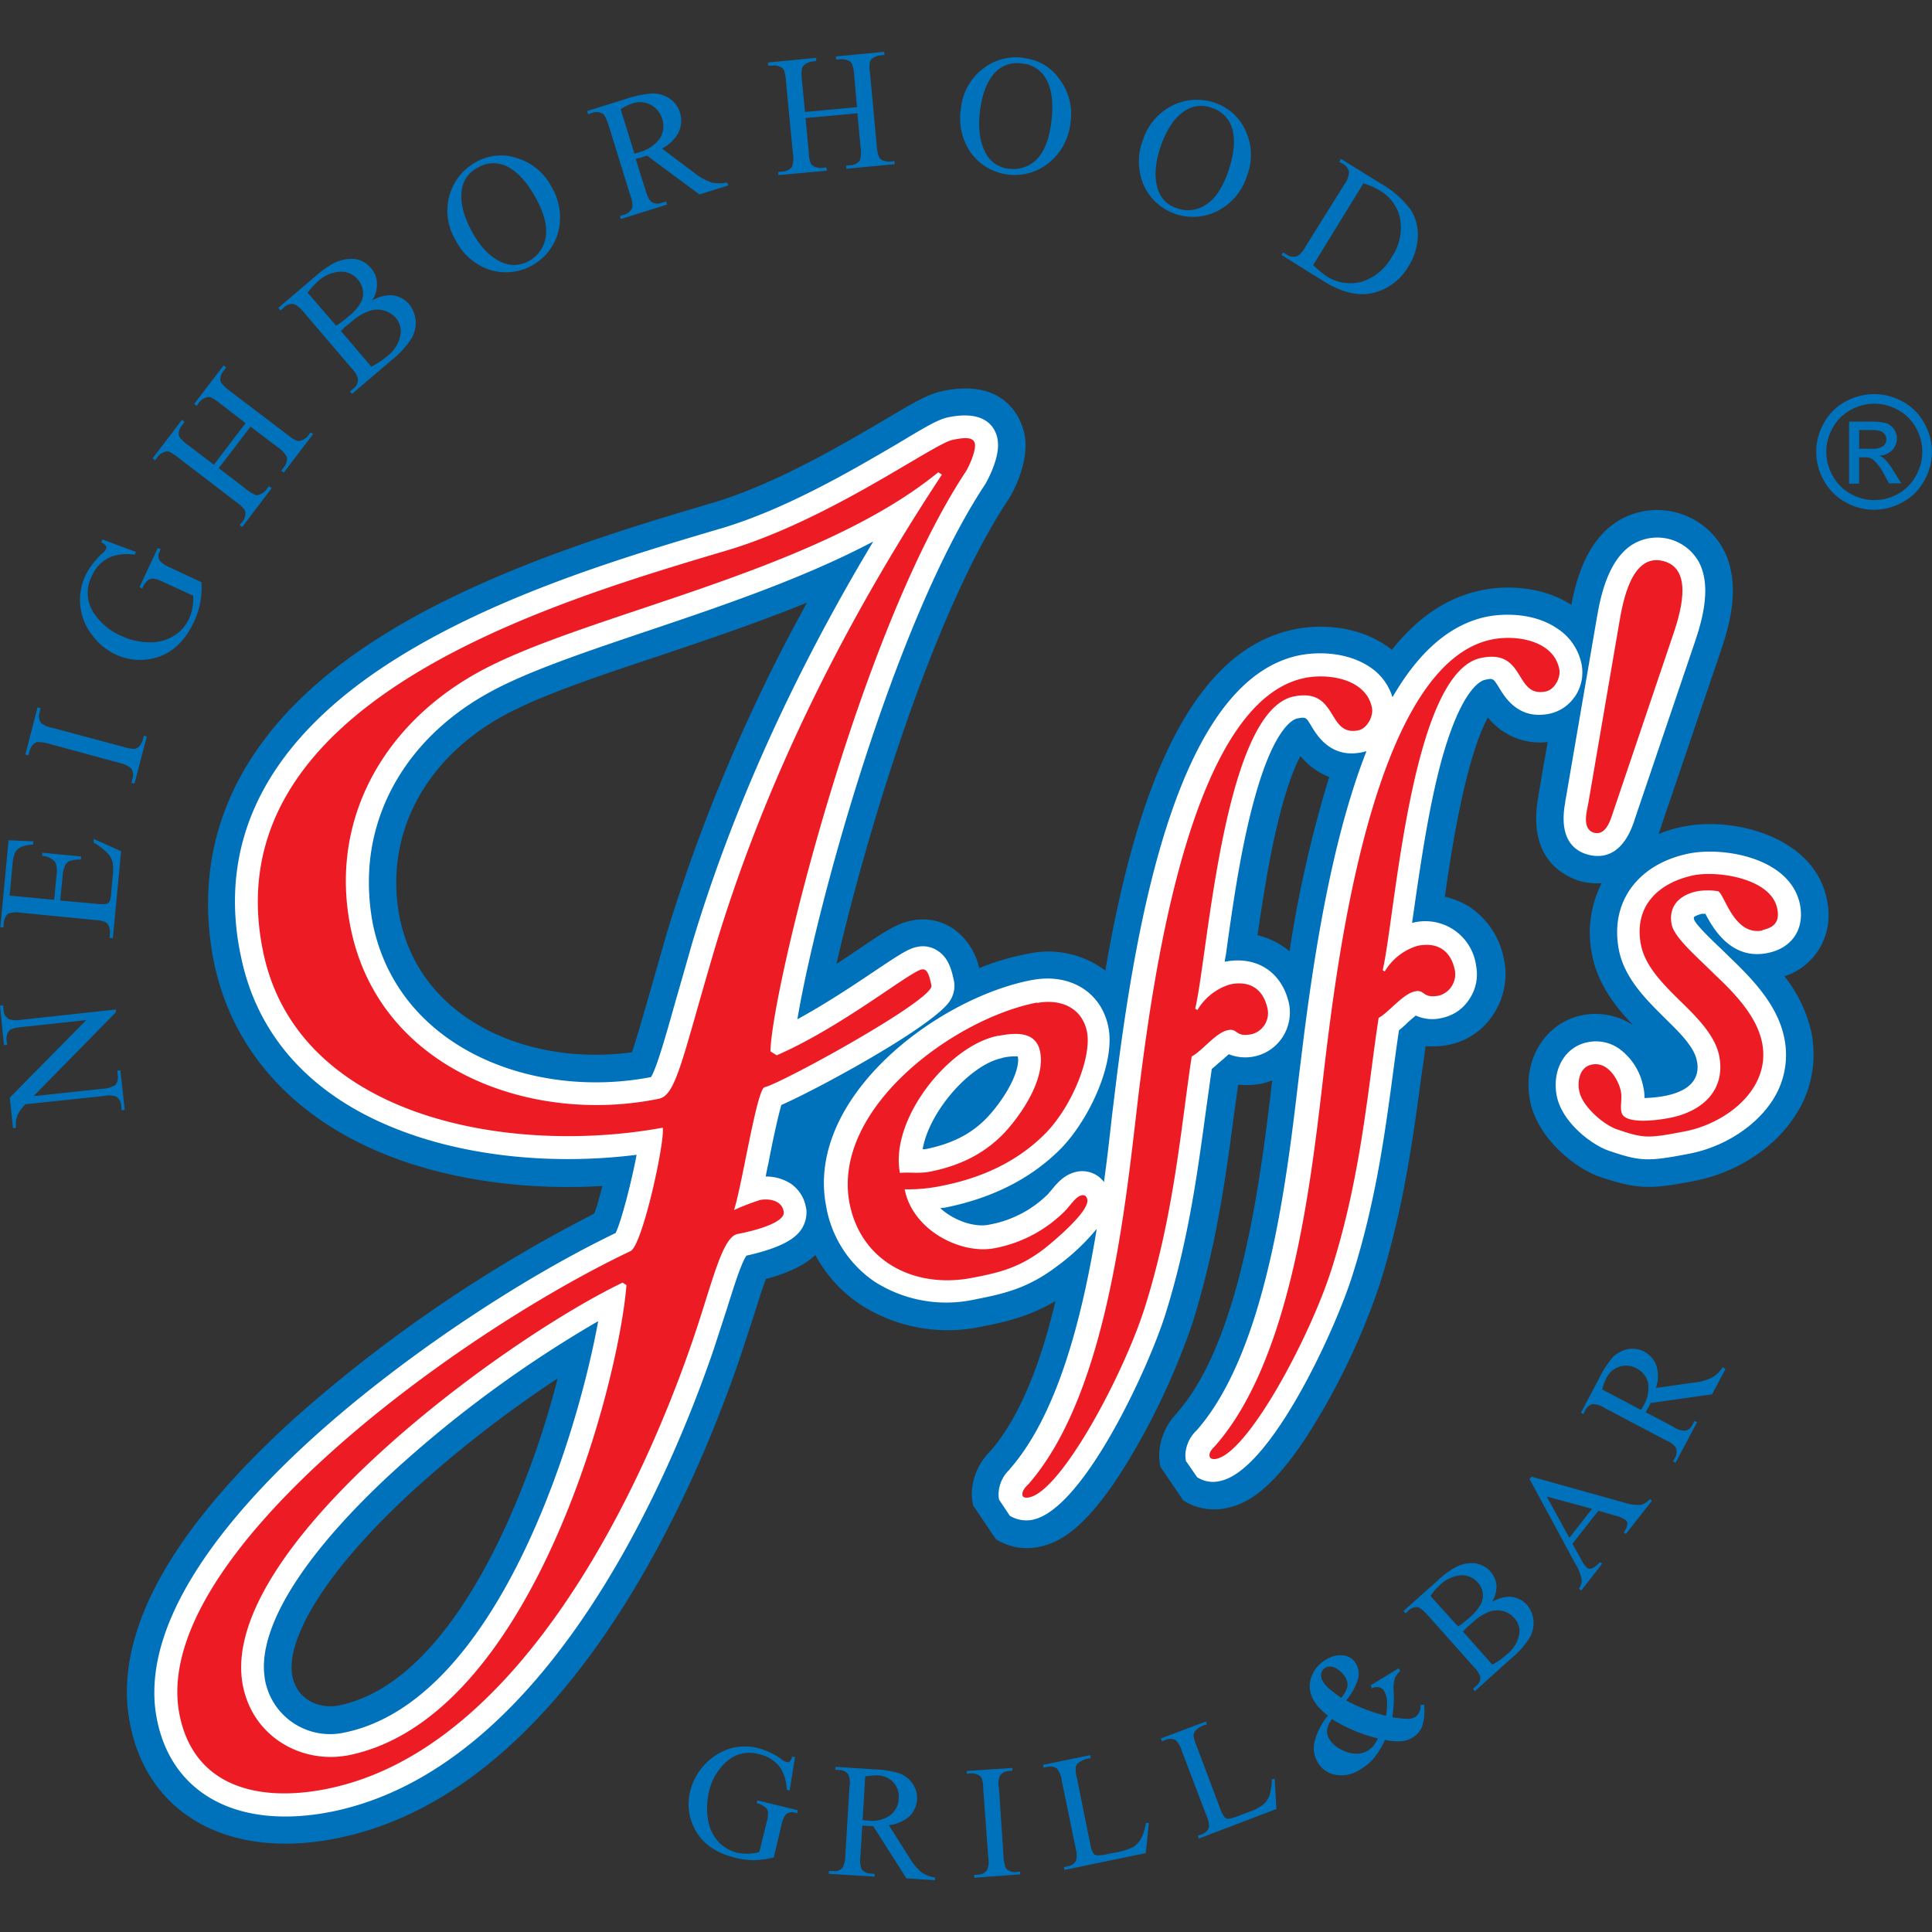 <svg id="Layer_1" data-name="Layer 1" xmlns="http://www.w3.org/2000/svg" viewBox="0 0 360 360"><rect x="0" y="0" width="360" height="360" fill="#333333" stroke="none"/><defs><style>.cls-1{fill:#0072bc;}.cls-1,.cls-2,.cls-3{fill-rule:evenodd;}.cls-2{fill:#fff;}.cls-3{fill:#ed1c24;}</style></defs><path class="cls-1" d="M264.85,185.25a3.25,3.25,0,0,0,.47-.16,1.66,1.66,0,0,0,.47.31,3.13,3.13,0,0,1-.94-.15m-34.91,7.23a3.08,3.08,0,0,1,.47-.16,3.94,3.94,0,0,0,.52.32A8.09,8.09,0,0,1,229.94,192.48ZM94.6,283.59c-6.3,14-16.86,31.22-31.43,34.19-3.54.73-7.81-.94-8.69-5.47a8.37,8.37,0,0,1-.16-1.61c0-6.09,5.73-17.27,22.07-32.42a220.37,220.37,0,0,1,27.52-21.43A165,165,0,0,1,94.6,283.59Zm26.28-97.93c-1.2,4.11-2.29,8-3.13,10.41-18.73,2.6-39.23-5.62-43.24-24.92a33.42,33.42,0,0,1-.67-6.77c0-12.54,7.23-24,19.93-31,6.71-3.69,17.32-7.28,28.56-11,9.11-3.07,18.73-6.3,28.05-10.09a322.43,322.43,0,0,0-26.33,62.23C124.05,174.58,120.88,185.66,120.88,185.66Zm113.43-11.39c1-6.66,2.13-14.16,3.8-21,1.61-6.66,3.12-10.36,4.21-12.39a13,13,0,0,0,5.36,3.9,225.57,225.57,0,0,0-7.39,32.47A14.69,14.69,0,0,0,234.31,174.27Zm98.19,7.65a11.88,11.88,0,0,0,8.22-11.45,13.6,13.6,0,0,0-.31-2.86C338.12,156,323.24,152.15,313.82,154a22.88,22.88,0,0,0-4.74,1.4c.11-.31.21-.67.32-1l.1-.31v.1l.05-.15.05-.26,10.88-32c1.4-4.11,4.32-12.65.57-19.57a14.07,14.07,0,0,0-19.77-5c-5.73,3.74-7.6,10.87-8.48,15.5C287.44,109.23,280.67,109,276,110c-6.61,1.36-12.07,5.31-16.65,11.09a9.42,9.42,0,0,0-1.4-1c-5.36-3.54-12.18-3.8-16.81-2.81-20.61,4.21-30,33.4-35.18,63.58a17.64,17.64,0,0,0-14.51-3.12,47.93,47.93,0,0,0-9,2.65,12.09,12.09,0,0,0-4.89-7.38,10.17,10.17,0,0,0-7.75-1.46c-2.65.52-4.94,2-9.89,5.36-1.25.83-2.6,1.77-4.06,2.7,5.47-23.78,17.9-65.25,32-86.48.06-.05,3.23-5,3.23-10.14a9.42,9.42,0,0,0-.21-2.14c-.36-1.82-2.81-10.56-15.19-8-2.71.57-5.31,2.08-11,5.46-8,4.69-20,11.76-31.59,15.3l-.57.16c-16.65,4.94-41.83,12.43-61.45,24.77-25.5,16-32.31,34.49-32.31,49.79a55.31,55.31,0,0,0,1.09,10.93c3.54,17.27,16,30.39,35.12,37.05,11.08,3.85,24.14,5.46,37.26,4.68-.52,2-1,3.85-1.51,5.15a267.22,267.22,0,0,0-56.09,38.35c-20.56,18.73-31,35.75-31,50.84a31.88,31.88,0,0,0,.67,6.29C27.79,338.38,43,346.6,63,342.49c42.93-8.79,66.66-65.4,74.83-89.34l2.65-8.06c.68-2.19,1.56-5,2.24-6.77,4.21-1.14,7.18-2.55,9.21-4.47a25.57,25.57,0,0,0,8.27,9.16,30.09,30.09,0,0,0,22.59,4.21c4.89-.94,9.15-2,13.89-4.79-2.65,11.09-6.45,21.44-12.13,27.95-.05,0-.1.1-.1.1a11.55,11.55,0,0,0-3.38,7.86,10.22,10.22,0,0,0,.26,2.18l4.21,6.25a10.7,10.7,0,0,0,8.12,1.45c3.85-.78,9.37-3.54,17.69-17.9a132.3,132.3,0,0,0,10.88-23.88c4.42-14.15,6.19-27.21,7.7-38.71,0,0,.42-2.92.78-5.62a14.84,14.84,0,0,0,4.47-.21c.63-.16,1.25-.37,1.88-.57-2.19,18.62-5.93,48.44-17.64,61.81l-.05.11A11.56,11.56,0,0,0,216,271.1a10.83,10.83,0,0,0,.21,2.19l4.27,6.29a10.71,10.71,0,0,0,8.12,1.41c3.85-.78,9.36-3.54,17.69-17.9a128.09,128.09,0,0,0,10.82-23.83c4.48-14.21,6.19-27.27,7.75-38.77,0,0,.42-2.91.78-5.56a16.45,16.45,0,0,0,4.43-.26,13,13,0,0,0,8.22-5.68,13.82,13.82,0,0,0,2.24-7.49,11,11,0,0,0-.26-2.55,15,15,0,0,0-6.4-9.94,15.58,15.58,0,0,0-4.64-1.92c.94-6.72,2.14-14.21,3.8-21.08,1.62-6.66,3.13-10.35,4.22-12.33a12.34,12.34,0,0,0,11.13,4.58l-1.71,9.89v.21l-.06.31a21.27,21.27,0,0,0-.36,3.9c0,8.74,6.35,11.13,8.53,11.71a13.92,13.92,0,0,0,3.65.31,20.41,20.41,0,0,0-1.77,13.32c1.09,5.62,4.58,9.94,7.65,13.11a12.84,12.84,0,0,0-9.42-1.87c-7,1.4-11.29,8.43-9.78,16,1.24,6.45,7.8,12.38,13.16,14.2,7.08,2.34,9.47,2.24,17.54.68,7.64-1.51,14.56-5.93,18.47-11.81a20.48,20.48,0,0,0,3.64-11.66,21.5,21.5,0,0,0-.36-4.06A25.89,25.89,0,0,0,332.5,181.92Z"/><path class="cls-2" d="M49.17,310.6c0-9.11,8.33-21.8,23.73-36.06a221.47,221.47,0,0,1,38.56-28.36c-4,22.11-19.1,70.87-47.25,76.65a12.33,12.33,0,0,1-14.78-9.53,15.46,15.46,0,0,1-.26-2.7M68.74,164.28c0-14.36,8.17-27.48,22.58-35.33,7.13-3.91,18-7.55,29.4-11.4,13.89-4.68,29-9.78,42-16.65-15,25-26.38,50.21-33.82,75.08,0,.06-3.17,11.09-3.17,11.09-1.82,6.5-3.44,12.07-4.43,13.63-21.85,4.22-47-5.2-51.82-28.51A41.25,41.25,0,0,1,68.74,164.28Zm78.57,56.25a8.51,8.51,0,0,0-4.63-1.3c.15-.84.31-1.67.52-2.55.62-3.33,1.72-8.49,2.39-10.78,7.29-3.22,28.26-14.67,31.38-19.35a5.22,5.22,0,0,0,.88-2.86,4.83,4.83,0,0,0-.1-.94c-.42-2-1-4.27-3-5.57a4.94,4.94,0,0,0-3.9-.73c-1.61.32-3.33,1.46-8.07,4.63-3.95,2.66-9,6-14.2,8.85,3.28-19.77,17.69-73.52,35-99.7,0,0,2.39-4,2.39-7.28a9.71,9.71,0,0,0-.1-1.2c-.42-2.08-2.19-5.41-9.16-4-1.82.37-4.06,1.67-9.42,4.9-8.17,4.78-20.5,12.07-32.73,15.76l-.57.16c-17.38,5.15-41.16,12.23-60.21,24.19-19.92,12.49-30,27.69-30,45.22a48.79,48.79,0,0,0,1.1,10.15c3.17,15.66,14.15,27.16,31.74,33.25,12.43,4.32,27.47,5.62,42,3.8-.94,5-2.81,12.28-3.9,14.57-18.68,9-40.85,24-56.72,38.45-13.74,12.49-29.24,30.34-29.24,47.14a24.89,24.89,0,0,0,.52,5.21c2.86,14,15.4,20.5,32.67,17,40.28-8.27,63.07-62.91,71-86l2.6-8c1.15-3.65,2.55-8.17,3.54-9.58,7.18-1.61,9.31-3.48,10.3-5a5.85,5.85,0,0,0,.89-3,3.32,3.32,0,0,0-.11-1A6.75,6.75,0,0,0,147.31,220.53Z"/><path class="cls-2" d="M186.8,197.11a10.12,10.12,0,0,1,2.86-.26c0,.21.06.42.06.63,0,2.44-2,6.4-5.1,10s-7,5.62-12.23,6.66h-.47c1.25-7.18,9-15.87,14.88-17m106.62-67.28a8,8,0,0,0,1.3-6A10.35,10.35,0,0,0,290,117c-4-2.65-9.32-2.81-13-2.08-7.23,1.51-12.95,7.08-17.53,15a10.4,10.4,0,0,0-4.37-5.73c-4.06-2.65-9.37-2.81-13-2.08-22.06,4.53-30,46.94-34,78.47l-.88,7.18c-.42,3.75-.89,8-1.51,12.49a5.07,5.07,0,0,0-5-1.93c-2.29.47-3.64,2-4.79,3.44,0,0-.52.57-.57.67a20.72,20.72,0,0,1-11.13,5.78c-2.55.52-6.35-.68-9-3.07a4.76,4.76,0,0,1,.78-.1c8.95-1.77,16.34-5.52,21.9-11.24,4.63-4.9,8.85-13.53,8.85-20a11,11,0,0,0-.21-2.34c-1.25-6.56-7.13-10.2-14.26-8.84h-.05c-17.79,3.43-42.2,22-38.29,42.14a21.35,21.35,0,0,0,8.94,14,24.78,24.78,0,0,0,18.74,3.38c5.62-1.09,10-2.13,15.4-6.24a40.78,40.78,0,0,0,7.34-6.92c-2.71,16.55-7.29,34.6-16.19,44.75l-.1.15a6.41,6.41,0,0,0-2,4.43,4.4,4.4,0,0,0,.1,1.14l2,3a6,6,0,0,0,4.27.73c9.47-2,21.54-28.2,24.72-38.3,4.32-13.79,6-26.59,7.54-37.88,0,0,.78-5.52,1.09-7.81.52-.41,1-.88,1.51-1.3s1.15-1,1.67-1.45a8.29,8.29,0,0,0,9.94-3.07,8.46,8.46,0,0,0,1.3-6.25c-1.25-5.93-6-9.1-12-7.91a10.87,10.87,0,0,1,.21-1.25c1.14-8.27,2.7-19.56,5.25-28.82,3.7-13.69,7.34-15.09,8-15.25,1.66-.31,1.66-.31,2.75,1.51s3.7,5.93,9.32,4.79c.31-.05.57-.16.88-.21-6.19,15.77-9.52,36.22-11.7,53.39l-.89,7.18c-2.24,19.09-5.93,51-19,65.92l-.16.16a6.7,6.7,0,0,0-2,4.48,9.93,9.93,0,0,0,.11,1.14c0-.05,2.08,3,2.08,3a5.43,5.43,0,0,0,4.26.72c9.48-1.92,21.5-28.2,24.67-38.29,4.37-13.74,6.09-26.59,7.6-37.88,0,0,.72-5.47,1.09-7.81.47-.41,1-.83,1.46-1.3s1.14-1,1.66-1.46a7.44,7.44,0,0,0,5,.42,7.86,7.86,0,0,0,5-3.49,8.23,8.23,0,0,0,1.25-6.19,9.54,9.54,0,0,0-11.91-8c0-.42.1-.78.15-1.2,1.2-8.27,2.76-19.61,5.26-28.88,3.74-13.63,7.39-15,8.06-15.19,1.61-.36,1.61-.36,2.76,1.51s3.64,5.93,9.31,4.79A7.57,7.57,0,0,0,293.42,129.83Z"/><path class="cls-2" d="M291.7,149.08l-.05.47c-1.25,6.82,1.72,9.06,4.37,9.73s6.4.16,8.54-6.45l.15-.47.05-.15,10.88-32.06c1.14-3.38,3.59-10.51.88-15.5a8.88,8.88,0,0,0-12.43-3.13c-4.74,3.07-6,10.46-6.61,14l-5.72,33.31Z"/><path class="cls-2" d="M320.63,161.83h0Zm-3.43,8.43a2.2,2.2,0,0,0,.57,0c1.41,2.71,4.79,8.64,11.5,7.34,4.63-.89,7-4.43,6.14-9-1.72-8.75-14.15-10.83-20.6-9.58-8.38,1.67-13.48,7.34-13.48,14.68a17.11,17.11,0,0,0,.31,3.22c1,5.36,5.26,9.47,8.28,12.49l.52.52c2.23,2.19,5.25,5.1,5.72,7.65a5.36,5.36,0,0,1,.16,1.25c0,3.43-3.18,4.79-6,5.36a23.75,23.75,0,0,1-3.9.41v-.15a8.13,8.13,0,0,0-.21-1.88,11.45,11.45,0,0,0-4.53-7.18,7.52,7.52,0,0,0-5.82-1.19c-4.27.83-6.72,5.15-5.78,10s6.4,9.11,9.78,10.25c5.88,2,7.29,2,14.94.52,6.24-1.2,12.07-4.89,15.24-9.57a15.51,15.51,0,0,0,2.45-11.92c-1.2-6.09-5.78-10.87-9.94-14.88l-1.82-1.77c-1.87-1.77-4.63-4.42-5.05-5.46a1,1,0,0,1-.05-.32v-.15C315.69,170.83,316.11,170.52,317.2,170.26Z"/><path class="cls-3" d="M174.83,88c-23.1,18.88-66,26.43-85.59,37.2C71.34,135,61.24,153,65.36,173c5.41,26.48,33.87,36.58,57.39,31.74,3.22-.62,4.32-7.28,10.3-27.53,9.63-32.31,24.93-62.18,42.46-88.77ZM116,239c-23.15,11.18-75.86,50.21-70.71,75.24,2,9.68,11.24,14.52,19.77,12.8,34.14-7,50.22-69.16,51.67-87.58Zm28.73-42.36c12.07-5.25,24.71-15.51,27-16,.89-.16,1.36.62,1.83,3,.57,2.61-28.1,18.32-31.07,18.94-1.46.26-4.21,18.32-5.72,22.9a42.84,42.84,0,0,1,4.84-1.87c1.19-.26,4-.21,4.42,2.13.36,1.77-3.9,3.28-8.64,4.21-2.91.63-4.78,9.58-8.43,20.14-8.84,25.76-31.37,75.71-67.85,83.2-12.07,2.5-24.77.21-27.63-13.63-6-29.14,51.05-70.87,84-86.53,2.23-1,6.5-20.66,6-23-28.36,5.2-68.06-1.67-74.46-32.83-9.58-46.47,53.49-64.94,86.74-74.83,19-5.72,38.24-19.82,41.73-20.5,2.39-.52,3.9-.52,4.16.68s-1,4.16-1.71,5.25c-20.09,30.49-36.17,96.94-36.38,108Z"/><path class="cls-3" d="M186,193c-9.26,1.77-20.24,15.66-18.31,25.55,1.82-.16,3.53.15,5.51-.21,6.45-1.25,11.14-4,14.62-8,3.85-4.48,6.82-10.1,6-14.31-.73-3.91-4.58-3.65-7.81-3m7.23-6.14c4.06-.78,8.38.62,9.32,5.46.83,4.58-2.65,13.48-7.55,18.63-5.62,5.78-12.64,8.64-19.61,10a30.89,30.89,0,0,1-6.82.63c1.46,7.64,10.41,12.12,16.6,11a25,25,0,0,0,13.42-7.12c1.25-1.41,2-2.61,3-2.76.47-.11.89.15,1,.78.47,2.29-6.82,8.22-8,9.16-4.69,3.59-8.38,4.47-13.58,5.46-10.57,2-20.61-3-22.74-14C155,206.48,177.85,189.77,193.25,186.81Z"/><path class="cls-3" d="M243.05,126.34c4.53-.93,11.5.16,12.59,5.52.32,1.61-.88,3.85-2.49,4.22-6,1.24-3.7-8-12.08-6.3-13.11,2.7-16,48.29-18.36,58.17l.41.26a10.65,10.65,0,0,1,6.09-4.78c3.7-.78,6.24.88,7,4.63a4.05,4.05,0,0,1-2.91,4.63c-3.23.67-2.55-1.15-4.53-.73-2.24.47-4.73,3.85-6.71,4.89-2,13.06-3.23,29.3-8.74,46.78-4,12.59-15.56,34.19-21.54,35.38-.47.11-1.15.11-1.25-.36-.16-.83.52-1.51,1.09-2.08,15.66-17.9,18.42-56.2,20.87-75.4,2.6-20.24,9.57-70.51,30.59-74.83"/><path class="cls-3" d="M278,119.16c4.52-.93,11.44.16,12.54,5.47.36,1.61-.89,3.9-2.5,4.21-5.93,1.25-3.64-8-12.07-6.24-13.06,2.65-16,48.23-18.32,58.17l.37.26a10.74,10.74,0,0,1,6.08-4.78c3.75-.79,6.25.88,7,4.57a4.15,4.15,0,0,1-2.92,4.69c-3.22.62-2.6-1.2-4.52-.78-2.29.47-4.79,3.85-6.77,4.94-2,13-3.22,29.3-8.74,46.73-4,12.64-15.5,34.18-21.49,35.43-.47.11-1.14.05-1.25-.41-.21-.84.52-1.46,1.09-2.09,15.67-17.9,18.42-56.14,20.87-75.34,2.55-20.24,9.57-70.51,30.6-74.83"/><path class="cls-3" d="M300.76,150.8c-.47,1.25-1.25,5-3.7,4.37s-1.3-4.27-1.09-5.57l5.72-33.35c.68-4.06,2.29-13.22,8.23-11.71s3,10.36,1.66,14.26Z"/><path class="cls-3" d="M328.44,173.38c-5.52,1.1-7.18-7.23-8.38-7.33a12.44,12.44,0,0,0-3.69,0c-3.44.67-5.52,2.81-4.89,6.19.52,2.45,4.37,5.72,8.11,9.42,4,3.75,7.81,7.91,8.75,12.64,1.71,8.59-6.66,15-14.31,16.5-7,1.35-7.7,1.35-12.75-.37-2.55-.88-6.45-4.31-7-7.07-.42-2,.1-4.58,2.39-5,2.91-.57,4.89,2.76,5.36,5,.26,1.3-.16,2.7.1,3.85.47,2.44,6.87,1.51,9,1.09,6.2-1.2,10.46-5.26,9.21-11.6-.83-4.06-4.73-7.7-7.44-10.36-3.17-3.12-6.34-6.35-7.13-10.25-1.4-7.18,3.18-11.6,9.84-13,4.53-.88,14.46.58,15.56,6.25.47,2.29-.47,3.49-2.76,3.95"/><path class="cls-1" d="M148.14,327.4l-1,6.25-.52-.16a8.87,8.87,0,0,0-1.09-3.9,6.39,6.39,0,0,0-4.06-2.71,6.31,6.31,0,0,0-6.3,1.57,10.51,10.51,0,0,0-3.07,5.46,13.29,13.29,0,0,0-.15,5.31,7.9,7.9,0,0,0,2,4.06,7.13,7.13,0,0,0,3.27,1.92,8.9,8.9,0,0,0,4.27-.1l1.35-5.52a5.56,5.56,0,0,0,.26-2,1.43,1.43,0,0,0-.52-.83A3.7,3.7,0,0,0,141,336l.11-.52,7.54,1.82-.1.58-.37-.11a1.7,1.7,0,0,0-1.77.37,4.72,4.72,0,0,0-.83,2.08l-1.4,5.88a18.19,18.19,0,0,1-3.59.52,16,16,0,0,1-3.65-.47c-3.74-.94-6.29-2.81-7.65-5.67a9.84,9.84,0,0,1-.67-6.77,11.15,11.15,0,0,1,2.44-4.63,10.8,10.8,0,0,1,5.05-3.28,9.8,9.8,0,0,1,5.36,0,15.6,15.6,0,0,1,1.87.68,11.4,11.4,0,0,1,2.29,1.35,2.58,2.58,0,0,0,1,.52.65.65,0,0,0,.52-.1,2.58,2.58,0,0,0,.47-.94Z"/><path class="cls-1" d="M160.73,339.16c.21,0,.37.06.47.06h.37a5.92,5.92,0,0,0,4.26-.94,4,4,0,0,0,1.62-3,4,4,0,0,0-.94-3.12,4.19,4.19,0,0,0-3-1.35,15.32,15.32,0,0,0-2.29.2Zm13.48,11.19L168.9,350l-6.19-9.73c-.52,0-.88-.05-1.2-.05a.76.76,0,0,1-.36-.06,1.51,1.51,0,0,1-.47,0l-.36,5.83a4.21,4.21,0,0,0,.26,2.34,2.07,2.07,0,0,0,1.61.78l.78.05v.52l-8.53-.52v-.52h.78a1.91,1.91,0,0,0,1.82-.67,5.44,5.44,0,0,0,.47-2.14l.78-12.9a3.78,3.78,0,0,0-.26-2.34,2.14,2.14,0,0,0-1.67-.78l-.73-.06.06-.52,7.23.47a17.17,17.17,0,0,1,4.63.73,5.13,5.13,0,0,1,2.45,1.87,4.76,4.76,0,0,1,.88,3,4.92,4.92,0,0,1-1.4,3.12,6.94,6.94,0,0,1-3.86,1.67l3.8,6a10.55,10.55,0,0,0,2.24,2.76,6,6,0,0,0,2.6,1Z"/><path class="cls-1" d="M190.08,348.74l0,.52-8.53.62v-.52l.68-.05a2,2,0,0,0,1.71-.88,4,4,0,0,0,.21-2.24l-.94-12.91a5.91,5.91,0,0,0-.31-2,1.48,1.48,0,0,0-.67-.58,2.55,2.55,0,0,0-1.36-.26l-.73.06V330l8.49-.57,0,.52L188,330a2.13,2.13,0,0,0-1.67.84,3.81,3.81,0,0,0-.2,2.29L187,346a7.34,7.34,0,0,0,.37,2,1.34,1.34,0,0,0,.62.57,2.51,2.51,0,0,0,1.35.26Z"/><path class="cls-1" d="M213.55,339.68h.52l-.57,5.62-15.15,3.13-.1-.52.73-.16a2,2,0,0,0,1.56-1.14,4.66,4.66,0,0,0-.1-2.19l-2.61-12.7a4.42,4.42,0,0,0-.88-2.18,2.17,2.17,0,0,0-1.77-.31l-.73.15-.1-.52,8.79-1.82.11.57a4.36,4.36,0,0,0-2.09.73,1.55,1.55,0,0,0-.72.94,6.74,6.74,0,0,0,.26,2.18l2.49,12.34a4.23,4.23,0,0,0,.58,1.61,1.18,1.18,0,0,0,.62.31,9.12,9.12,0,0,0,2.29-.31l1.41-.26a12.37,12.37,0,0,0,3.12-1,5.39,5.39,0,0,0,1.4-1.51,10.82,10.82,0,0,0,.94-3"/><path class="cls-1" d="M237,331.52l.52-.06.32,5.62-14.47,5.52-.16-.52.68-.26a2.11,2.11,0,0,0,1.41-1.41,5.28,5.28,0,0,0-.52-2.13l-4.58-12.07a4.13,4.13,0,0,0-1.2-2,2.21,2.21,0,0,0-1.82,0l-.68.26-.21-.52,8.43-3.18.16.53a4.24,4.24,0,0,0-1.93,1,1.87,1.87,0,0,0-.57,1,8.32,8.32,0,0,0,.63,2.13l4.42,11.76a4.62,4.62,0,0,0,.83,1.51,1.1,1.1,0,0,0,.68.21,9,9,0,0,0,2.18-.68l1.36-.52a9.2,9.2,0,0,0,2.91-1.46,3.71,3.71,0,0,0,1.15-1.71,10.57,10.57,0,0,0,.46-3.07"/><path class="cls-1" d="M248.2,320.33a4.57,4.57,0,0,0-.88,1.77,2.68,2.68,0,0,0,.36,1.92,5.17,5.17,0,0,0,2.14,1.93,6,6,0,0,0,2.75.83,4.09,4.09,0,0,0,2.29-.57,4.59,4.59,0,0,0,1-.83,8.08,8.08,0,0,0,.89-1.46,28.35,28.35,0,0,1-8.54-3.59m1.72-4a4.83,4.83,0,0,0,1.15-2.13,2.66,2.66,0,0,0-.37-1.61,4.58,4.58,0,0,0-2.18-1.93,2,2,0,0,0-1.62.11,1.83,1.83,0,0,0-.73,1.09,2.15,2.15,0,0,0,.37,1.51,5,5,0,0,0,1,1.19A26.88,26.88,0,0,0,249.92,316.37Zm5.46-2.29,5.21-3.17.31.52a3.16,3.16,0,0,0-1,1.35,6.84,6.84,0,0,0-.21,2.61,25.21,25.21,0,0,1-.26,4.63,22.11,22.11,0,0,0,3,.31,3.11,3.11,0,0,0,1.3-.37,2.41,2.41,0,0,0,.94-2.23l.67-.06a9.38,9.38,0,0,1-.41,4.22,4.19,4.19,0,0,1-1.67,1.87,4.28,4.28,0,0,1-2.13.73,10,10,0,0,1-3.07-.26,15.36,15.36,0,0,1-2,3.33,9.75,9.75,0,0,1-2.6,2.19,6.3,6.3,0,0,1-4.63,1,4.83,4.83,0,0,1-3.23-2.19,5.16,5.16,0,0,1-.63-4.11,12.56,12.56,0,0,1,2.45-4.73,12.8,12.8,0,0,1-1.46-1.31,6.42,6.42,0,0,1-1.09-1.4,5.06,5.06,0,0,1-.62-4.21A6,6,0,0,1,247,309.3a4.94,4.94,0,0,1,3.33-.84,3.12,3.12,0,0,1,2.29,1.46A3.73,3.73,0,0,1,253,313a11,11,0,0,1-2.18,3.85,30.86,30.86,0,0,0,7.44,2.86c.36-2.08.26-3.64-.37-4.63a1.4,1.4,0,0,0-.88-.67,1.79,1.79,0,0,0-1.35.2Z"/><path class="cls-1" d="M278.07,310.18a13.51,13.51,0,0,0,2.81-2,6,6,0,0,0,2.19-3.59,3.41,3.41,0,0,0-.94-3.12,4,4,0,0,0-2-1.25,4.27,4.27,0,0,0-2.65.11,9.44,9.44,0,0,0-3,1.92c-.47.42-.83.73-1.14,1a8.86,8.86,0,0,0-.73.78Zm-6.4-7.13a5.23,5.23,0,0,0,1-.67c.37-.32.78-.63,1.2-1a9.53,9.53,0,0,0,2.08-2.5,3.6,3.6,0,0,0-.68-4.11,3.93,3.93,0,0,0-3-1.25,6.45,6.45,0,0,0-4,1.87,10.27,10.27,0,0,0-1.72,2Zm6.3-4.52a6.44,6.44,0,0,1,3.27-1,4.61,4.61,0,0,1,3.28,1.5,5.36,5.36,0,0,1,1.2,2.76,5.53,5.53,0,0,1-.62,3.23,14.81,14.81,0,0,1-3.28,3.8l-7,6.29-.36-.41.57-.52a1.82,1.82,0,0,0,.78-1.77,4.76,4.76,0,0,0-1.2-1.82L266,300.92c-.84-.88-1.46-1.41-1.88-1.46a2.22,2.22,0,0,0-1.71.68l-.52.47-.37-.42,6.4-5.72a15.67,15.67,0,0,1,3.12-2.34,6.39,6.39,0,0,1,3.75-.84,4.83,4.83,0,0,1,2.91,1.51,4.59,4.59,0,0,1,1.15,2.6A5.74,5.74,0,0,1,278,298.53Z"/><path class="cls-1" d="M296.65,281.15l-8.43-2.29,4.21,7.7Zm1.19.36L293,287.65l1.67,3a5.68,5.68,0,0,0,1,1.46,1,1,0,0,0,.94.15,4.5,4.5,0,0,0,1.51-1.19l.41.31-3.9,5-.42-.36a2.81,2.81,0,0,0,.52-1.61,8.77,8.77,0,0,0-1.25-3.13L285,275.58l.37-.42L302.68,280a8.5,8.5,0,0,0,3,.42,2.9,2.9,0,0,0,1.72-1.1l.41.32-4.84,6.19-.41-.31a2.79,2.79,0,0,0,.67-1.51,1,1,0,0,0-.41-.84,6,6,0,0,0-1.93-.78Z"/><path class="cls-1" d="M305.8,262.73a2.7,2.7,0,0,0,.21-.42.45.45,0,0,0,.16-.26,6.52,6.52,0,0,0,.94-4.32A4.12,4.12,0,0,0,305,255a4.06,4.06,0,0,0-3.17-.36,4.14,4.14,0,0,0-2.5,2.13,10.55,10.55,0,0,0-.78,2.14Zm15.72-7.65-2.5,4.73-11.45,1.62c-.2.41-.36.78-.52,1a1.24,1.24,0,0,1-.2.31,2,2,0,0,1-.21.41l5.15,2.71a3.78,3.78,0,0,0,2.24.73,1.84,1.84,0,0,0,1.35-1.15l.36-.67.47.26-4,7.54-.47-.26.36-.67a2.07,2.07,0,0,0,.11-2,4.34,4.34,0,0,0-1.77-1.25L299,262.36a4.2,4.2,0,0,0-2.24-.73,2.22,2.22,0,0,0-1.4,1.2l-.31.68-.47-.26,3.38-6.4a18.89,18.89,0,0,1,2.6-4,5.72,5.72,0,0,1,2.71-1.45,4.72,4.72,0,0,1,3.12.46,4.94,4.94,0,0,1,2.24,2.55,6.91,6.91,0,0,1-.06,4.22l7-1a9.44,9.44,0,0,0,3.43-.94,5.69,5.69,0,0,0,2-1.92Z"/><path class="cls-1" d="M244.69,49.39a18.69,18.69,0,0,0,2.56,2.13,8.2,8.2,0,0,0,6.41,1,9.75,9.75,0,0,0,5.65-4.6,9.7,9.7,0,0,0,1.59-7.12,7.89,7.89,0,0,0-3.85-5.33,12.34,12.34,0,0,0-3-1.3Zm-5.9-1.88.27-.48.67.39a2.08,2.08,0,0,0,2.07.27,4.5,4.5,0,0,0,1.5-1.79l7.17-11.49a4.32,4.32,0,0,0,.9-2.36,2.17,2.17,0,0,0-1.16-1.52l-.66-.39.31-.54,7.29,4.52a18.28,18.28,0,0,1,5.53,4.72,8.33,8.33,0,0,1,1.51,5.1,11.13,11.13,0,0,1-1.76,5.72,10.46,10.46,0,0,1-6.14,4.81c-2.85.84-6,.16-9.54-2ZM225.86,20.13a5.42,5.42,0,0,0-5,.47c-1.89,1.18-3.41,3.35-4.52,6.5s-1.34,6-.56,8.23a5.24,5.24,0,0,0,3.46,3.44,5.91,5.91,0,0,0,5.35-.55c1.7-1,3.15-3.08,4.26-6.23,1.16-3.42,1.4-6.18.65-8.31A5.6,5.6,0,0,0,225.86,20.13Zm.66-.93a9.72,9.72,0,0,1,5.63,5.28,10.69,10.69,0,0,1,.2,8.3,10.94,10.94,0,0,1-5.47,6.52,10.07,10.07,0,0,1-13.77-4.8A11.22,11.22,0,0,1,213,26a10.81,10.81,0,0,1,5.95-6.56A10.32,10.32,0,0,1,226.52,19.2Zm-36.17-7.37a5.54,5.54,0,0,0-4.74,1.49c-1.6,1.55-2.58,4-3,7.36s0,6.1,1.23,8.14A5.33,5.33,0,0,0,188,31.43a6.07,6.07,0,0,0,5.12-1.68c1.42-1.4,2.38-3.72,2.77-7,.45-3.55.1-6.34-1.08-8.23A5.59,5.59,0,0,0,190.35,11.83Zm.43-1a9.2,9.2,0,0,1,6.63,3.91,10.7,10.7,0,0,1,2.06,8.08,11,11,0,0,1-4,7.5A10.1,10.1,0,0,1,181,28.59a11.18,11.18,0,0,1-1.95-8.31,10.63,10.63,0,0,1,4.39-7.68A9.93,9.93,0,0,1,190.78,10.79ZM150,20.87l9.69-.9-.53-6a6.75,6.75,0,0,0-.42-2.09,1.11,1.11,0,0,0-.71-.6,2.78,2.78,0,0,0-1.43-.24l-.78.05-.07-.57,9-.87.06.57-.72.09a2.85,2.85,0,0,0-1.39.5,1.27,1.27,0,0,0-.63.81,7.34,7.34,0,0,0,.05,2.07l1.25,13.49a6.8,6.8,0,0,0,.43,2.09,1.49,1.49,0,0,0,.65.61,3.76,3.76,0,0,0,1.48.24l.73-.1.06.57-9,.86-.06-.57.72-.09a2.23,2.23,0,0,0,1.84-.9,5.4,5.4,0,0,0,.14-2.42l-.6-6.36L150.1,22l.6,6.35a5.92,5.92,0,0,0,.37,2.1,1.74,1.74,0,0,0,.71.6,3.11,3.11,0,0,0,1.43.24l.77-.1.08.62-9,.82-.06-.57.77-.1a2.28,2.28,0,0,0,1.84-.91,5.33,5.33,0,0,0,.14-2.41l-1.3-13.49a7.81,7.81,0,0,0-.37-2.1,1.48,1.48,0,0,0-.71-.6,2.6,2.6,0,0,0-1.48-.23l-.73,0-.07-.57,9-.87v.58l-.72.09A2.75,2.75,0,0,0,150,12a1.33,1.33,0,0,0-.58.8,6.78,6.78,0,0,0,0,2.08Zm-31.77,7.78a1.26,1.26,0,0,1,.45-.15.85.85,0,0,0,.35-.12,6.86,6.86,0,0,0,3.89-2.54,4.33,4.33,0,0,0,.48-3.66,4.45,4.45,0,0,0-2.13-2.65,4.3,4.3,0,0,0-3.45-.25,8.79,8.79,0,0,0-2.17,1.08Zm17.5,5.9-5.4,1.68L120.56,29c-.5.15-.9.28-1.2.4l-.45.09c-.11,0-.25.1-.45.14l1.81,5.8c.42,1.29.78,2,1.2,2.25a2.09,2.09,0,0,0,1.88.09l.75-.2.22.54-8.64,2.71-.16-.55.74-.26a2.32,2.32,0,0,0,1.58-1.38,5.13,5.13,0,0,0-.42-2.31l-4-12.94c-.41-1.24-.78-2-1.14-2.21a2.3,2.3,0,0,0-1.94-.14l-.74.26-.18-.6,7.29-2.28a19.64,19.64,0,0,1,4.9-1,5.69,5.69,0,0,1,3.1.91,4.9,4.9,0,0,1,2,2.67,5.13,5.13,0,0,1-.23,3.6,7,7,0,0,1-3.14,3.08l5.95,4.48A11.55,11.55,0,0,0,132.56,34a6.63,6.63,0,0,0,2.93,0ZM89,31.25a5.41,5.41,0,0,0-2.93,4c-.38,2.23.21,4.8,1.79,7.76s3.54,5,5.75,5.9a5.44,5.44,0,0,0,4.9-.26,6.12,6.12,0,0,0,3.16-4.38c.37-2-.23-4.43-1.81-7.35-1.72-3.12-3.64-5.16-5.69-6.05A5.71,5.71,0,0,0,89,31.25Zm-.23-1.1a9.37,9.37,0,0,1,7.68-.65,10.81,10.81,0,0,1,6.34,5.35A11,11,0,0,1,104,43.27a10.1,10.1,0,0,1-12.77,7,11,11,0,0,1-6.38-5.61,10.49,10.49,0,0,1-.93-8.78A10.11,10.11,0,0,1,88.8,30.15ZM69.2,68.33a16.64,16.64,0,0,0,3-2,6.44,6.44,0,0,0,2.4-3.78,4,4,0,0,0-.88-3.36,4.92,4.92,0,0,0-2.09-1.31,4.42,4.42,0,0,0-2.82.07,9.39,9.39,0,0,0-3.23,1.93c-.48.4-.91.75-1.23,1s-.59.61-.81.81Zm-6.58-7.65c.32-.2.69-.44,1.11-.74a15.82,15.82,0,0,0,1.23-1,8.67,8.67,0,0,0,2.27-2.58,3.55,3.55,0,0,0,.38-2.28,4.12,4.12,0,0,0-1-2.06,4.05,4.05,0,0,0-3.18-1.4,6.62,6.62,0,0,0-4.22,1.85,13.19,13.19,0,0,0-1.89,2.07ZM69.32,56a7.24,7.24,0,0,1,3.47-1,4.8,4.8,0,0,1,3.43,1.67A5.6,5.6,0,0,1,76.71,63a16,16,0,0,1-3.56,3.95l-7.54,6.43-.4-.43.59-.5a2.13,2.13,0,0,0,.89-1.9,4.52,4.52,0,0,0-1.24-2l-8.8-10.32c-.85-1-1.51-1.5-2-1.57a2.21,2.21,0,0,0-1.79.67l-.59.51-.4-.48,6.9-5.88a18,18,0,0,1,3.35-2.4,7.21,7.21,0,0,1,4-.81,4.56,4.56,0,0,1,3,1.7,4.2,4.2,0,0,1,1.11,2.75A5.19,5.19,0,0,1,69.32,56ZM39.85,86.59l5.91-7.74L41,75.17A9,9,0,0,0,39.2,74a1.48,1.48,0,0,0-.94.13,2.81,2.81,0,0,0-1.18.9l-.43.61-.46-.38,5.48-7.17.46.38-.44.61a2.48,2.48,0,0,0-.61,1.33,1.3,1.3,0,0,0,.18,1,10.27,10.27,0,0,0,1.51,1.4L53.56,81a7.87,7.87,0,0,0,1.79,1.15,1.58,1.58,0,0,0,.94-.13,2.78,2.78,0,0,0,1.17-.9l.43-.56.46.33-5.48,7.17-.46-.33.44-.61a2.31,2.31,0,0,0,.58-2,5.11,5.11,0,0,0-1.66-1.77l-5.09-3.85-5.91,7.73,5,3.85a7.89,7.89,0,0,0,1.84,1.15,1.38,1.38,0,0,0,.89-.13,2.78,2.78,0,0,0,1.17-.9l.44-.61.51.38L45.12,98.2l-.46-.38.49-.56a2.36,2.36,0,0,0,.53-2c-.1-.37-.65-1-1.67-1.72L33.23,85.29a8.34,8.34,0,0,0-1.79-1.15,1.57,1.57,0,0,0-.94.13,2.78,2.78,0,0,0-1.17.9l-.44.61-.45-.38,5.47-7.17.46.38-.43.61a2.83,2.83,0,0,0-.62,1.33,1.26,1.26,0,0,0,.23,1,6.54,6.54,0,0,0,1.52,1.4ZM19.07,100.52l6.28,2.33-.28.51a9.08,9.08,0,0,0-4.28.34,6.72,6.72,0,0,0-3.65,3.58,6.79,6.79,0,0,0,.26,6.83,11.68,11.68,0,0,0,5.07,4.32,12.74,12.74,0,0,0,5.43,1.26,8.17,8.17,0,0,0,4.57-1.26,7.3,7.3,0,0,0,2.69-3,8.58,8.58,0,0,0,.7-2.17A11.39,11.39,0,0,0,36,111l-5.49-2.51a6,6,0,0,0-2-.69,1.52,1.52,0,0,0-1,.39,3.31,3.31,0,0,0-1,1.48l-.51-.28,3.4-7.29.52.23-.12.36a1.62,1.62,0,0,0,0,1.82,5.4,5.4,0,0,0,1.94,1.26l5.79,2.72a14.79,14.79,0,0,1-.21,3.75,16.34,16.34,0,0,1-1.21,3.71c-1.73,3.64-4.19,5.91-7.44,6.69a10.51,10.51,0,0,1-7.11-.69,11.38,11.38,0,0,1-4.27-3.46A10.61,10.61,0,0,1,16,107.09a10.21,10.21,0,0,1,1.1-1.79,15.5,15.5,0,0,1,1.83-2.07,2.59,2.59,0,0,0,.81-.92.56.56,0,0,0,0-.57,2.25,2.25,0,0,0-.87-.7Zm7.72,36.58.57.12L25.06,146l-.56-.12.17-.73a2.14,2.14,0,0,0-.25-2,5.13,5.13,0,0,0-2.2-1L9.1,138.58A7.91,7.91,0,0,0,7,138.26a1.53,1.53,0,0,0-.8.44A3.12,3.12,0,0,0,5.47,140l-.18.73-.57-.13L7,131.8l.57.18-.18.72a2.21,2.21,0,0,0,.25,2,4.43,4.43,0,0,0,2.21.95L23,139.17a6.7,6.7,0,0,0,2.07.37,1.7,1.7,0,0,0,.85-.44,3.39,3.39,0,0,0,.71-1.28Zm-25,29.79,8.3.77.45-4.62a4.25,4.25,0,0,0-.28-2.45,3.58,3.58,0,0,0-2.42-1.12l.07-.57,7.22.69-.07.57a6.27,6.27,0,0,0-2,.25,1.74,1.74,0,0,0-.91.81,5.18,5.18,0,0,0-.47,1.91l-.46,4.67,6.91.63a8.08,8.08,0,0,0,1.71,0,1.27,1.27,0,0,0,.54-.4,3.32,3.32,0,0,0,.29-1.13l.32-3.53a9.25,9.25,0,0,0,0-2.61,3.33,3.33,0,0,0-.83-1.64A10.8,10.8,0,0,0,17.44,157l0-.68,5.13,2.29-1.54,16.2-.62-.07.08-.73a2.9,2.9,0,0,0-.22-1.46,1.32,1.32,0,0,0-.65-.75,6.58,6.58,0,0,0-2-.38L4,170.08a4.85,4.85,0,0,0-2.51.18,2.51,2.51,0,0,0-.78,1.8l-.08.78-.57-.07,1.54-16.2,4.63.2-.07.62a5.77,5.77,0,0,0-2.36.5A2.38,2.38,0,0,0,2.75,159a7.55,7.55,0,0,0-.43,2.18Zm.64,43.33-.61-5.69,14.25-14.45-12,1.29c-1.3.12-2.09.36-2.36.71a2.31,2.31,0,0,0-.47,1.86l.08.78-.58,0L0,187.4l.57-.09.08.78a2.07,2.07,0,0,0,1,1.8,4.36,4.36,0,0,0,2.29.13l17.65-1.91,0,.52L6.25,204.25l12.9-1.38a4.92,4.92,0,0,0,2.36-.7,2.5,2.5,0,0,0,.43-1.92l-.08-.73.57-.09.81,7.37-.57.09-.08-.74a2.16,2.16,0,0,0-1-1.85,4.55,4.55,0,0,0-2.29-.07L4.74,205.76a8.39,8.39,0,0,0-1.24,1.58A3.92,3.92,0,0,0,3,208.78a4,4,0,0,0,0,1.35Z"/><path class="cls-1" d="M346.42,83.62h2.26a3.66,3.66,0,0,0,2.21-.48,1.57,1.57,0,0,0,.6-1.29,1.54,1.54,0,0,0-.29-.91,1.68,1.68,0,0,0-.79-.61,6,6,0,0,0-1.87-.2h-2.12Zm-1.87,6.5V78.57h4a9.53,9.53,0,0,1,3,.32A2.88,2.88,0,0,1,352.93,80a3.07,3.07,0,0,1,.53,1.7,3.11,3.11,0,0,1-.9,2.21,3.61,3.61,0,0,1-2.4,1,3,3,0,0,1,1,.61,13,13,0,0,1,1.71,2.29l1.41,2.26H352l-1-1.82A9.39,9.39,0,0,0,349,85.62a2.37,2.37,0,0,0-1.5-.4h-1.09v4.9Zm4.72-14.9a9.17,9.17,0,0,0-4.41,1.16,8.3,8.3,0,0,0-3.35,3.32,9,9,0,0,0-1.21,4.49,8.92,8.92,0,0,0,1.19,4.45A8.48,8.48,0,0,0,344.81,92a8.93,8.93,0,0,0,8.91,0A8.41,8.41,0,0,0,357,88.64a9,9,0,0,0,0-8.94,8.32,8.32,0,0,0-3.36-3.32A9.18,9.18,0,0,0,349.27,75.22Zm0-1.78a11.08,11.08,0,0,1,5.28,1.39,10,10,0,0,1,4,4,10.78,10.78,0,0,1,0,10.73,10,10,0,0,1-4,4,10.77,10.77,0,0,1-10.69,0,10.09,10.09,0,0,1-4-4,10.78,10.78,0,0,1,0-10.73,9.91,9.91,0,0,1,4-4A11.09,11.09,0,0,1,349.27,73.44Z"/></svg>